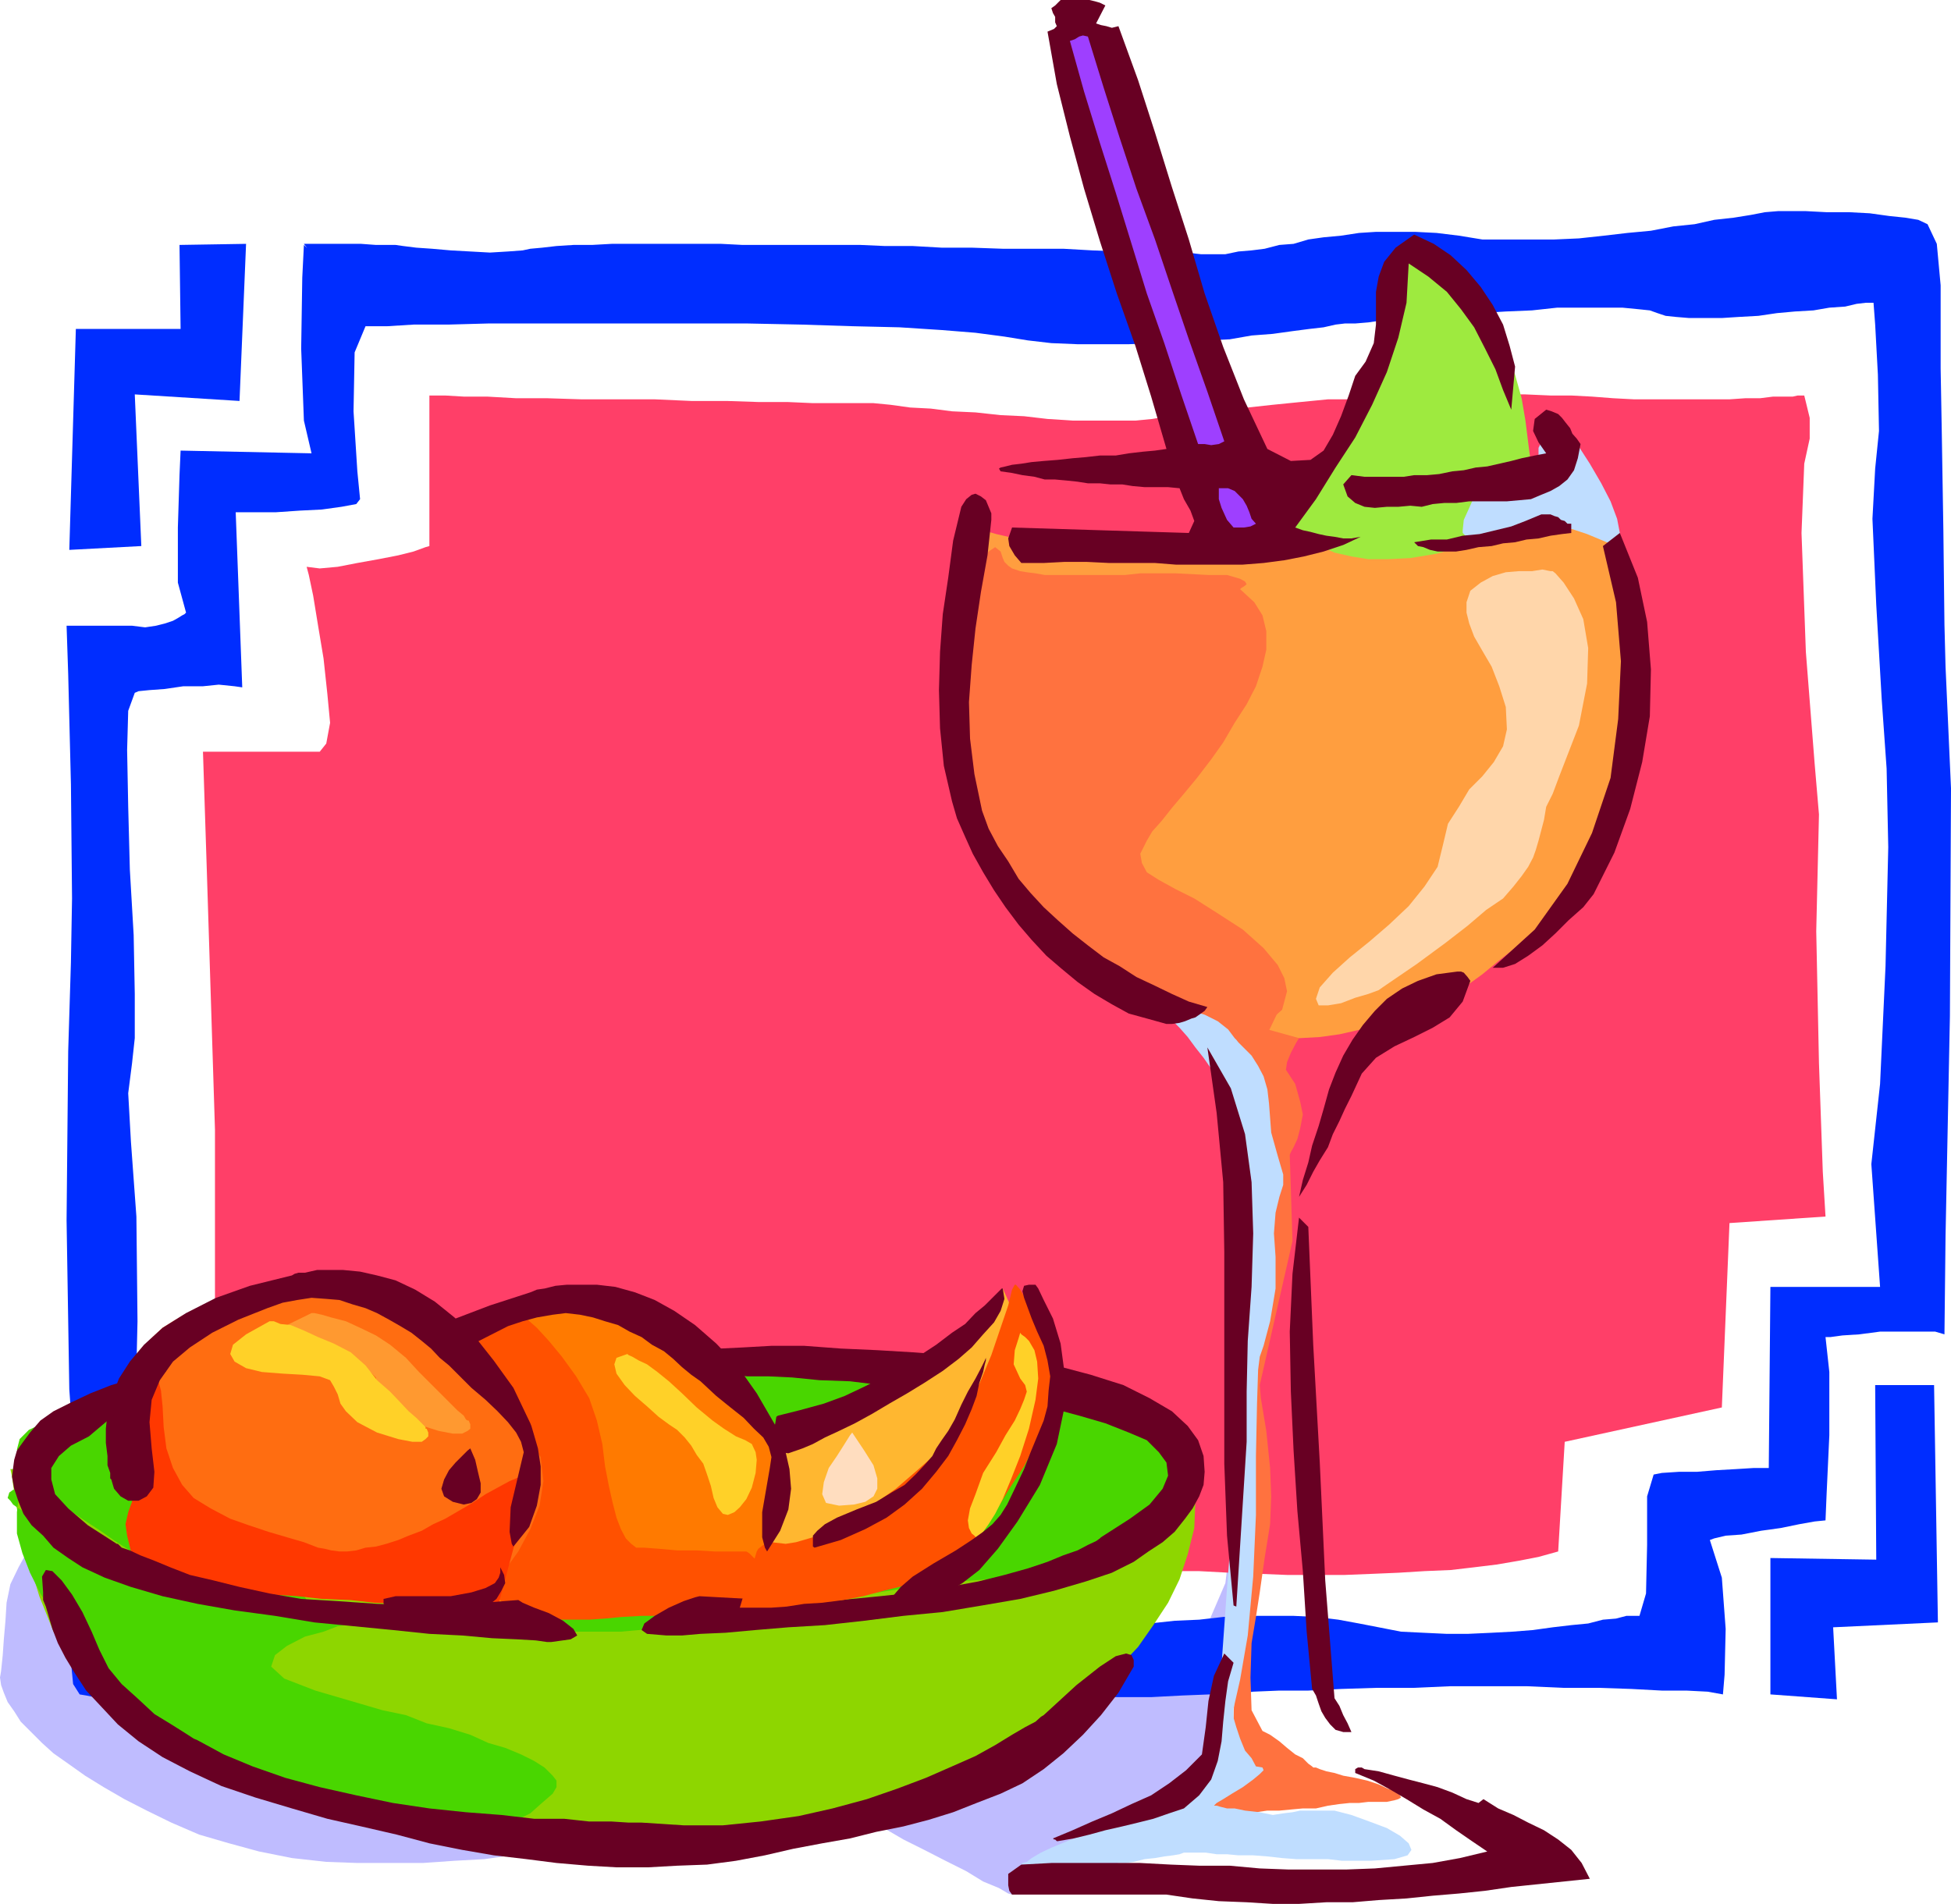 <svg xmlns="http://www.w3.org/2000/svg" width="357.602" height="349"><path fill="#bfbcff" d="m205 341.5-19.5 5.797-.7-.2-1.698-1-2.899-1.199-3.101-1.898-3.801-1.902-3.899-2-3.8-1.899-3.602-2.101-2.2-.801-2.597-.399-3.402-.5h-7.899l-4.3.2-4.602.5-4.5.199-4.598.5-4.3.703-3.801.297-3.399.5-2.902.402-2.098.5-1.5.301h-.5l-.699.2-1.402.198-2.2.5-3.101.5-4.098.5-4.3.7-4.801.699-5.5.3-5.801.403h-12l-5.7-.203-6.3-.7-6-1.199-5.5-1.5-5.5-1.601-5.098-2.2-4.5-2.199-4.101-2.101-3.801-2.2-3.398-2.097-3.102-2.203-2.7-1.899-2.097-1.898-3.902-3.902-1.2-1.899L1.403 312l-.699-1.703-.5-1.399L0 307.5l.203-1.203.297-2.899.203-2.898.297-3.402.203-3.301.7-3.399 1.5-3.101L5 284.398l2.703-2.101 2.598-1 4.601-1.2 6-.699 7.2-1.199 7.898-1 8.902-.699 9.098-.703 9.402-.7 9.098-.8 8.902-.399 8.399-.5 7.199-.5 6-.199 4.8-.3 3.102-.2h.899l89.101 35.301h.899l2.902-.3 4.098-1.2 4.3-1.703 4.602-3.098 4.098-4.5 2.8-6.5 1-8.199v-3.602l.2 16.301v31.5L205 341.5"/><path fill="#ff3f68" d="m37.203 137.797.7 21.601 1.5 47.7v48.8l-2.2 23.5h1.2l2.597.2 4.602.3 6 .2 7 .199 7.898.5 8.402.3 9.301.2 9.2.203 9.3.5 9.098.297 8.699.402 7.902.301h6.7l5.8.2h6.5l2.399.3h2.601l2.899.2 3.3.198 3.602.301 3.899.2 4.101.5 4.297.199 4.5.5 4.8.3 4.802.399 5.101.5 5 .3 5.297.2 5.3.203 5.5.5h5l5.602.297 5.5.203 5 .2H246.5l5-.2 4.8-.203 4.802-.297 4.8-.203 4.301-.5 4.098-.5 4.101-.7 3.598-.699 3.602-1 1.199-20.101L315.6 258l1.4-33.8 17.602-1.2-.5-8.203-.7-19.899-.5-24.199.5-21.402-.8-9.399L331 119.5l-.797-21.8.5-12.7 1-4.602v-3.8L331 73.699l-.297-1.199H329.5l-.898.2H325l-2.398.3h-2.7l-2.902.2h-17.5l-3.797-.2-3.902-.3-3.801-.2h-3.797l-4.601-.203H270l-5.297.203h-5.3l-5.2.2-5.601.5h-5.2l-5.101.5-5 .5-4.598.5-4.5.198-7.203 1-2.898.399-2.899.5-3.101.3h-11.5l-4.602-.3-4.297-.5-4.3-.2-4.602-.5-4.301-.199-3.898-.5-3.801-.199-3.598-.5-3.101-.3H149l-4.5-.2h-5.297l-6-.199h-6.5L120 73.2h-13.398L100.3 73h-5.7l-5.3-.3H85l-3.398-.2h-2.899v27.598l-.703.199-2.2.8-2.8.7-3.598.703-3.902.7-3.598.698-3.3.301-2.399-.3.399 1.5.8 3.8.899 5.5 1 6 .699 6.5.5 5.301-.7 3.797-1.198 1.5H37.203"/><path fill="#002dff" d="m55.703 44.898-.3 6-.2 13 .5 13.2 1.399 6-24-.5-.2 4.5-.3 9.601v10.098l1.5 5.5-.301.3-.399.2-.8.5-.899.5-1.5.5-1.601.402-2 .301-2.399-.3h-12l.297 8.898.5 20.199.203 20.902L13 176.4l-.5 16.3-.297 31 .5 31 1.2 16.5.5 3.098v5.101l-.5 6.5-.5 6.7-.403 6.5v5.5l.402 4.101 1.2 1.899 1.199.199 1.5.3 2.402.403h2.098l2.699.297 2.902.203 2.801.297h16.598l1.902-.297 1.7-.203 1.199-.297 1.398-.402 2.203-.301 3.399-.2 4-.5 4.601-.199h5l5.598-.5 5.699-.3h5.8l6-.2h5.7l5.602-.199H120.5l3.3.2 3.602.199h4.801l5.297.3 6.5.5h7l7.402.2 7.399.5h8l8.101.199h7.7l7.699.3H211l5.703-.3 5.098-.2h3.8l4.102-.5 4.797-.199h5.3l6-.3 6.403-.2H259l6.902-.3h13.899l6.8.3H293l6 .2 5.602.3h4.5l3.898.2 2.8.5.302-3.598.199-8.402-.7-9.399-2.199-6.902.801-.297 2.098-.5 2.902-.203 3.598-.7 3.601-.5 3.399-.699 2.8-.5 2-.199.2-4.8.5-10.801V251.5l-.7-6.402h.899l2.203-.301 3.098-.2 3.8-.5h10.102l1.7.5.199-18 .8-40.3.2-41.797-1-22.3-.2-7.7-.199-17.3-.3-18.5-.2-11.2V52.297L355 44.699l-1.7-3.601-1.698-.801-2.399-.399-2.902-.3-3.598-.5-3.8-.2H334.8L331 38.7h-5.098l-2.402.2-2.598.5-3.101.5-3.598.398-3.601.8-3.899.403-4.101.797-4.301.402-4.301.5-4.598.5-4.5.2h-13.199l-4.3-.7-4.102-.5-3.899-.199h-7.199l-3.101.2-3.301.5-3.2.3-2.8.398-2.7.801-2.601.2-2.7.699-2.398.3-2.402.2-2.398.5h-4.5l-2.7-.301-3.3-.2h-8.899l-5-.199-5.3-.3H183.8l-5.7-.2h-5.5l-5.3-.3h-5.098l-4.5-.2h-21.601l-3.899-.199h-20.101l-3.602.2h-3.398l-3.102.199-2.598.3-2.199.2-1.402.3-2.7.2-3.3.199-3.598-.2-3.601-.199-3.399-.3-2.902-.2-2.399-.3-1.402-.2h-3.598l-2.699-.199h-10.5L67 59.797h4l4.8-.297h6.302l7.398-.203H137l9.902.203 9.301.297 8.7.203 7.699.5 6.199.5 5.3.7 4.301.698 4.301.5 4.797.2h9.402l4.801-.2h4.5l4.797-.5 4.402-.199 4-.699 3.899-.3 3.601-.5 3.098-.403 2.602-.297 2.199-.5 1.699-.203h1.902l2.399-.2 3.402-.5 3.598-.3 4.3-.399h4.5l4.602-.5 4.797-.3 4.8-.2 4.602-.5h12l3.098.301 1.902.2 1.399.5 1.5.5 1.902.199 2.399.199h6l3.101-.2 3.598-.199 3.402-.5 3.297-.3 3.402-.2 2.899-.5 2.902-.199 2.098-.5L342 55.5h1.402l.301 4 .5 9.2.2 10.3-.7 6.898-.5 9.2.7 15.8 1 17.301.898 12.7.3 14.398-.5 21.8-1 21.602L343 213.4l1.602 22.5H324.5l-.297 33.199h-2.8l-3.2.199-3.601.203-3.602.297h-3.297l-3.101.203-1.5.297-1.2 4v8.902l-.199 8.899-1.203 4.101h-2.398l-1.899.5-2.402.2-2.7.699-3.101.3-3.398.399-3.602.5-3.797.3-3.8.2-4.403.203h-3.797l-4.3-.203-4.102-.2-4.098-.8-3.601-.7-3.801-.699-4.098-.5-4.101-.199h-8.399l-4.5.2-4.402.5-4.5.199-4.598.5-4.5.5-4.402.199-4.5.5-4.301.3h-8.2l-4.097-.5-3.8-.3-4.602-.7-4.5-.199-4.801-.3-4.797-.2-4.8-.199-5.102-.3-4.801-.2h-9.598l-4.3-.3H125.5l-3.797-.2-3.402-.199h-5.7l-2.398-.3H107.5l-2.898.3H101.5l-3.297.2-3.402.198-3.598.301-3.402.2-3.301.5-3.598.199-3.402.3-3.098.2h-3.101l-2.899.3H66l-2.398-.3h-7.7l-3.101-.2h-13l-3.098.2h-12.5v-4.301L24.5 281.5l.203-17.703.5-21.598L25 223l-1-13.703-.5-8.899.703-5.5.5-4.601v-8.098l-.203-10.8-.7-12-.3-11.5-.2-10.399.2-7.203L24.703 127l.7-.3 2-.2 2.8-.203 3.399-.5h3.601l2.899-.297 2.898.297 1.402.203-1.199-32.102h7.399l4.398-.3 4-.2 3.602-.5 2.699-.5L66 91.5l-.5-5.102-.7-11 .2-10.8 2-4.801.703-.5-.703-1.7-2-2.398-2.398-2.601-2.399-2.899-2.101-2.402-2.399-2.399"/><path fill="#002dff" d="M324.5 310.598v-25l19.402.3-.199-32H354.5l.703 43.5-19.203.899.703 13.203-12.203-.902M45.102 44.7l-1.2 28.8-19.199-1.203 1.2 27.8-13.2.7 1.2-40.5h19.199l-.2-15.399 12.2-.199"/><path fill="#ff9e3f" d="m180.5 97.2.703.3 1.399.398 2.199.5 2.902 1 3.797.7 4.3.5 5.102.5h5.301l2.797-.301 3.402-.2h3.098l3.602-.3 3.601-.2h3.598l3.902-.199h3.598l3.8-.3h14.602l3.598.3 3.199.2h3.102l30-7.899h.199l.699.7.8 1 .7 1.398.902 1.203 1 1.398 1 1.7.399 1.5 1 4 1.199 6.3.703 7.7-.203 8.101-1 4.598-1.2 5.3-1.698 6-2.102 6.2-2.398 5.8-2.7 5.5-3.101 4.801-2.899 3.301-3.101 2.7-2.899 2.601-2.8 2.2-2.899 2.398-2.902 2.101-2.899 1.7-2.902 1.699-2.797 1.199-1.703.703-1.898.7-2.399.8-2.402.7-3.2.698-3.101.7-3.598.5-3.601.199H234.5l-4.297-.2-4.601-.5-4.301-.898-4.598-1.199-5-1.703-4.8-2.399-5.102-2.898L193 174l-6.797-6-4.5-6.203-3.101-6-2-6-1.2-6-.199-6V125.5l.7-6.203 1-5.797.898-5.203 1-4.399.699-3.8.703-1.899.297-1"/><path fill="#ff723f" d="m234 186 .203-.203.797-.7.402-1.5.5-1.898-.5-2.402-1.199-2.399-2.601-3.101-3.801-3.399-4.801-3.101-4.098-2.598L215.5 163l-3.098-1.703-2.199-1.399-.902-1.699L209 156.5l1.203-2.402 1-1.7 1.7-1.898 1.898-2.402L217 145.5l2.402-2.902 2.598-3.399 2.203-3.101 2.098-3.598 2.199-3.402 1.703-3.301 1.2-3.598.699-3.101v-3.399l-.7-2.902-1.5-2.399-2.601-2.398.199-.203.5-.297.5-.402-.297-.5-.902-.5-2.399-.7H221.5l-6-.3H209l-2.797.3H191.5l-1.7-.3-1.597-.2L187 104.7l-1.5-.5-.7-.5-.698-.699-.301-.703-.399-1.2-1-.8-1.199.8-1 1.2-.902 2.402-1 3.098-.7 4.101-.199 5-.5 5.301-.699 4.801-.8 4.297-.403 4.3v4.301l.703 4.602 1.7 4.598 3.097 5 2.102 2.402 1.699 2.598 1.902 2.699 2.2 2.402 1.699 2.598L192 169l1.902 2.098 1.899 2.199 2 2.203 1.902 1.598 1.899 1.699L203.8 180l2.101 1.5 2.2.898 2.101.7 2.2.5 3.597.5 2.203.699.899.703.3.5-.5.5-.699.5-.5.2-.5.3.5.2 1.899 1 2.398.698 2.602.899 2.898.5 2.902-.5 2.2-1.399L234 186"/><path fill="#ff723f" d="m238.102 190.297-.5.8-1 1.903-.7 1.7-.199 1.398 1.7 2.601.898 3.2.5 2.398-.5 2.601-.5 1.899-.7 1.5-.5.902-.199.5.5 15.801-6 26.398.2 2.399 1 6 .699 6.8.199 5.2-.2 5.101-1 6.2-.898 6.3-.699 4.5-.8 4.801-.2 6.301.2 6 2 3.797 1.398.703 1.699 1.2 1.402 1.198 1.5 1.2 1.399.699 1 1 .699.5.203.203h.5l.7.297 1.199.402 1.5.301 1.601.5 2.2.398 2.199.5 2.101.7 1.7.8 1.398.399.8.8.2.403-.5.297-.7.203-1.398.297h-3.402l-1.7.203h-1.699l-1.902.2-2.098.3-2.199.5h-2.402l-2.2.2-2.101.198h-2.2l-2.097.301H228l-1.7-.3h-1.398l-1.5-.399-.902-.5-1-1.203-.5-1.2.5-1 .703-1.398 1-1 1-1.199.899-.902.5-1 .5-7.399.5-14.199.199-14.902.199-9.301.3-11.598.5-20.402.7-20.399.203-11.5-.703-6.5-1.398-8.601-1.5-7.399-.7-3.398 13.7 3.797"/><path fill="#bfddff" d="m226.3 190.297.302.3.398.5 1.203 1.2 1.2 1.203 1.199 1.898 1 1.899.699 2.402.3 2.598.399 5.3 1.203 4.301 1 3.399v1.902l-.703 2.2-.7 2.898-.3 3.8.3 4.301v5.801l-1 6-1.198 4.5-.7 2-.3 2.399-.2 6.199-.199 9.601V277.7l-.5 11.301-1 10.797-1.402 8.101-1 4.399-.2.902v1.7l.5 1.699.7 2.101.902 2.2 1.2 1.398.8 1.5 1.2.203.199.5-.7.7-1.199 1-1.902 1.398-2 1.199-1.598 1-1.203.703-.5.5h.5l.703.2 1.2.3h1.398l1.902.398 2.7.301 2.398.5 1.902-.3 1.7-.2 1.398-.3h6.3l3.102.8 3.297 1.2 3.203 1.199 2.399 1.402 1.601 1.398.5 1.2-.703 1-2.398.699-4.301.3H246l-2.598-.3h-5.8l-2.602-.2-2.7-.3-2.597-.2H227l-2.098-.199H223l-2-.3h-4l-.797.3-1.203.2-1.598.199-1.699.3-1.902.2-2 .5-1.399.203H205l-17.797.297.2-.297.8-.203.899-.7 1.699-1 1.902-.898 2.899-1.199 3.101-1.203 3.598-1.5 4.101-1.7L210 331.5l3.402-2 3.098-1.902 2.402-1.7 1.899-1.199 1.199-.902.5-.5.5-5.5.902-12.7 1-14 .7-9.097.199-9.102V259.2l-.2-12.902v-7l.2-7 .3-13.399-.5-13.398-1.199-7-1-1.203-1.402-1.399-1.398-2-1.5-1.898-1.399-1.902-1.5-1.7-1.402-1.398-1-1-.2-.5.7-.402h1.902l2.2.199 2.398.703 2.402 1.2 1.899 1.5 1.199 1.597"/><path fill="#9eea3f" d="M255.8 46.797v1.902l-.398 4.399-1.199 6.199L252 66.5l-1.7 3.797-2.597 4.402L245 79.5l-2.797 4.5-2.703 4.098-2.098 3.402-1.699 2.098-.5 1v.199l.5.5.7.703 1 1.2 1.398 1 1.699 1.198 1.902.899 2.2 1 3.101.703 3.098.5h3.601l4.098-.203 4.8-.797 5-1.402 5.802-2.2 6.199-2.601v-.7l.3-1.199V85l-.5-3.902-.5-4-.699-4.098-1.199-4.3-1.5-4.102-2.101-4.301-2.399-3.598-2.902-3.402-3.598-2.598-4.3-2.402-5.102-1.5"/><path fill="#680023" d="m202.602 1-1.7 3.297.899.3 1 .2 1 .3 1.199-.3 3.602 9.902 3.101 9.598 3.098 10 3.101 9.601 2.899 9.899 3.402 9.8L228 73.2l4.3 9.098 4.302 2.203 3.601-.203 2.399-1.7L244.3 79.7l1.5-3.402 1.402-3.797 1.2-3.602 1.898-2.601 1.5-3.399.402-3.398v-6l.5-2.8 1-2.7 2.098-2.602L259.203 43l3.598 1.7 3.101 2.097 2.899 2.703 2.601 3.098 2.2 3.3L275.5 59.5l1.203 3.898 1 3.801-.703 7.899-1.5-3.598-1.398-3.8-1.899-3.802-2-3.898-2.402-3.3-2.598-3.2-3.402-2.8-3.598-2.403-.402 7.203-1.5 6.398-2.098 6.301-2.703 6-3.098 6-3.601 5.5-3.598 5.801-3.8 5.2 1.398.5 1.402.3 1.5.398 1.399.301 1.5.2 1.601.3h1.5l1.7-.3-3.2 1.5-3.601 1.199L239 102l-3.598.7-3.8.5-3.801.3H215.5l-3.797-.3h-8.402l-4.098-.2h-4.101l-3.801.2h-4.098L186 101.796l-1-1.7-.2-1.398.7-2 32.402 1 1-2.199-.699-1.902L217 91.5l-.797-2-2.101-.203H209.8l-2.2-.2-1.898-.3H203.5l-1.898-.2h-2.2l-1.902-.3-1.898-.2-2.2-.199H191.5l-1.898-.5-2.2-.3-1.902-.399-2.098-.3-.3-.5.3-.2.899-.199 1.199-.3 1.703-.2 1.899-.3 2.199-.2 2.601-.203 2.7-.297 2.398-.203 2.602-.297h2.898l2.402-.402 2.598-.301 2.203-.2 2.098-.3L211 72.699l-2.898-9.3-3.399-9.602-3.101-9.598-2.899-9.601L196.102 25l-2.399-9.602L192 5.797l1.203-.5.5-.5-.3-.7v-1L193 2.399l-.297-.898.7-.5 1-1h5.3l1.2.297.699.203 1 .5"/><path fill="#9e3fff" d="m199.402 6.7 2.899 9.398 2.902 9.101 3.098 9.399 3.402 9.3 3.098 9.2 3.101 9.101 3.399 9.598 3.101 9.101-1 .5-1.402.2-1.2-.2h-1.198l-3.102-9.101-3.098-9.399-3.199-9.101-2.8-9.098-2.903-9.402-2.898-9.098-2.899-9.402-2.601-9.297.898-.3.8-.5.7-.2.902.2M230.203 96l-1 .5-1.203.2h-1.898l-1.2-1.403-1-2.2-.5-1.597v-2h1.7l1.199.5 1.5 1.5.699 1.2.5 1.198.402 1.2.801.902"/><path fill="#680023" d="m181.703 95.297-.703 6.5-1.2 6.703-1 6.7-.698 6.698-.5 6.801.199 6.7.8 6.5 1.399 6.699 1.203 3.3 1.7 3.2 1.898 2.8 1.902 3.2 2.2 2.601 2.398 2.598 2.601 2.402 2.7 2.399 2.8 2.199 2.899 2.203 2.902 1.598 3.098 2 3.402 1.601 3.098 1.5 3.101 1.399 3.399 1-.5.699-.7.5-1 .703-.699.2-1.199.5-1 .3-1.402.2h-1l-3.598-1-3.3-.903-3.102-1.7-3.2-1.898L197.5 180l-2.898-2.402-2.801-2.399-2.7-2.902-2.398-2.797-2.402-3.203-2.098-3.098-2-3.3-1.902-3.399-1.399-3.102-1.5-3.398-.902-3.102-1.5-6.5-.7-6.898-.198-7 .199-7 .5-6.902 1-6.7.902-6.8 1.5-6.2.899-1.398 1-.8.699-.2 1 .5.902.7 1 2.398v1.199m87.797 84.5-1.398 3.8-2.399 2.903-3.101 1.898-3.399 1.7-3.601 1.699-3.399 2.101-2.601 2.899-1.899 4.101-1.203 2.399-1 2.203-1.2 2.398-.898 2.399-1.5 2.402-1.199 2.098-1.203 2.402-1.398 2.2.699-3.102 1-3.2.699-3.097 1.203-3.602.899-3.101 1-3.598 1.199-3.101 1.402-3.098 1.7-2.902 1.898-2.7 2.199-2.601 2.203-2.2L257 181.2l2.902-1.402 3.399-1.2 3.8-.5h.7l.5.2.699.8.5.7m-41 84.499-1.898 30.203-.5-.203-1.2-12.797-.5-13.203V229.5l-.199-12.8L223 204l-1.7-12 4.302 7.5 2.601 8.398 1.2 8.801.3 9.399-.3 9.8-.7 9.899-.203 9.3v9.2m11.3-39.399.903 21.602 1.2 21.598 1 21.601 1.699 21.598.898 1.402.703 1.7.797 1.5.703 1.601h-1.5l-1.402-.402-1-1-.899-1.2-.699-1.199-.5-1.402-.5-1.5-.703-1.2-1-10.5-.7-11.097-1-11-.698-11.102-.5-10.8-.2-11 .5-10.598 1.2-10.3 1.699 1.698m-13.699 79.899-1 3.402-.5 3.598-.399 3.8-.3 3.602-.7 3.598-1.203 3.402-2.2 2.899-2.8 2.402-2.7.898-2.898 1-2.8.7-2.899.699-3.101.703-2.899.797-2.902.703-2.899.5h-.199l-.3-.3h-.2L193 337l3.602-1.5 3.601-1.602 3.598-1.5 3.601-1.699 3.598-1.601 3.3-2.2 3.102-2.398 2.899-2.902.699-5 .5-4.801 1-4.598 1.902-4.101 1.7 1.699m24 19.5 2.601.402 2.899.801 2.601.7 2.7.698 2.597.7 2.703 1 2.598 1.199 2.199.703.902-.703 2.7 1.703 2.8 1.2 2.7 1.398L283 335.5l2.602 1.7 2.398 1.898 1.902 2.402 1.5 2.898-14.402 1.5-4.797.7-4.8.5-4.801.402-4.801.5-5.098.297-4.8.402h-4.801l-5 .301H233.3l-4.801-.3-5.098-.2-4.8-.5-4.801-.703h-28.3l-.5-.7-.2-1V343.5l2.403-1.703 5.5-.297H209l5.602.297 5.199.203h5.601l5.5.5 5.301.2h10.5l5.297-.2 10.602-1 5-.902 5-1.2-2.801-1.898-2.899-2-2.902-2.102-3.098-1.699-3.101-1.902-2.899-1.7-3.101-1.699-3.399-1.398v-.703l.5-.297h.7l.5.297"/><path fill="#bfddff" d="m286.3 77.098.302.699L288 79.5l1.402 2.398 2 3.102 2.098 3.598 1.703 3.3 1.2 3.2.5 2.601-.301 1.7-.399.5-1.203-.301-1.7-.7-2.398-1-2.699-.898-3.3-.3H281.3l-3.598.8-2.902.2-2.399.5h-3.8l-.5-.5v-.5l.199-1.903 1-2.2.7-1.597.203-1 1.2-.203 2.699-.297 3.3-.5 3.899-.703 3.3-.7 2.2-.699.5-.699-1.7-1L283 85l-1-1.5v-1.402l.703-1.399 1-1.5 1.2-.902.898-.797.5-.402"/><path fill="#680023" d="m289.703 81.398-.5 2.602-.703 2.2-1.2 1.698-1.5 1.2-1.597.902-1.703.7-1.898.8-4.399.398h-6.902l-2.399.301h-2.199l-2.101.2-2 .5-2.102-.2-2.2.2h-2.097l-2.203.199-1.898-.2-1.7-.699L247 91l-.797-2.203 1.5-1.7 2.399.301h7.199l1.902-.3h2.399l2.199-.2 2.402-.5 2.098-.199 2.199-.5 2.102-.199 4.398-1 1.902-.5 2.399-.5 2.101-.402-1.402-2L281 79l.3-2.203 2.102-1.7 1 .301 1.2.5.699.7.699.902.8 1 .403 1 .797.898.703 1M288 96v1.7l-1.7.198-2.097.301-2.203.5-2.2.2-2.097.5-2.203.199-2.098.5-2.402.199-2.2.5-1.898.3H263.5l-1.398-.3-1.2-.5-1-.2-.699-.699 3.098-.5h2.902l2.899-.699 3.101-.3L277 96.5l2.602-1 2.898-1.203h1.703l.7.3.699.2.5.5.699.203.5.5H288m4.102 67.898-1.899 2.399-2.703 2.402-2.398 2.399-2.399 2.199-2.601 1.902-2.399 1.5-2.203.7h-1.898l7.699-7 6-8.399 4.5-9.3 3.402-10.102 1.399-10.801.5-10.598-.899-10.8-2.402-10.301 3.101-2.399 3.301 8.2 1.7 8.101.699 8.7-.2 8.597-1.402 8.402-2.2 8.598-2.898 8-3.8 7.601"/><path fill="#ffd6aa" d="m284.602 104.7.5.398 1.5 1.699 1.898 2.902 1.703 3.801.899 5.297-.2 6.5-1.5 7.703-3.601 9.297-1.2 3.203-1.199 2.398-.402 2.399-.5 1.902-.5 1.899-.5 1.699-.5 1.402-.898 1.7-1.2 1.699-1.5 1.902-1.902 2.2-3.098 2.097-3.402 2.902-4 3.098-5.297 3.902-6.3 4.301-.7.5-1.902.7-2.399.698-2.601 1-2.399.399h-1.699l-.5-1.2.7-2.097 2.398-2.703 3.101-2.797 3.598-2.902 3.602-3.098 3.601-3.402 2.899-3.598 2.398-3.602 1-4.101.902-3.797 2-3.102 1.899-3.199 2.402-2.402 2.098-2.598 1.699-2.902.703-3.098-.203-4.101-1.2-3.801-1.398-3.598-1.699-2.902-1.5-2.598-.902-2.402-.5-2v-1.899l.699-2.101 1.902-1.5 2.2-1.2 2.398-.699 2.402-.199h2.399l1.902-.3 1.5.3h.399"/><path fill="#8ed600" d="m2.203 270.7.2 1.5.5 3.3.898 4.797 1.5 6 1.902 6.3 2.598 6.5 3.902 5.5 4.297 4.5 2.602 2L23.8 313.2l3.8 2.399L31.704 318l4.5 2.398 5.098 2.7 5.3 2.402 5.7 2.598 6 2.402 6.3 2.2L71 334.597l7 1.699 7 1.402 6.902 1.2 7.5.699 7.399.5H114l6.5-.2 6-.3 5.703-.5 5.098-.399 4.5-.8 4.101-.899 4.301-1 3.598-1.203 3.402-.899 3.399-1.199 3.101-1.199 3.098-1.703 3.101-1.2 3.098-1.5 2.902-1.398 3.399-1.699 3.3-1.703 3.899-2.098 3.8-2.402 3.903-2.7 3.797-2.8 7.203-6.797 3.399-3.602 2.8-4 2.7-4.101 2.101-4.297 1.5-4.602 1.2-4.8.199-5-.5-5.098-.899-2.402-2.203-2.098-3.098-2-4.3-1.402-5.102-1.399-6-1-6.7-1-7.398-.699-7.902-.203-8.398-.297H148.3l-9.801.297-9.898.203-9.801.7-10.098.5-10.101.698-9.801.801-9.801.7-9.598.898-9.199.8-8.8.903-8.403.7-7.7.8-7.198.7-6.5.698-5.801.7-4.801.699-3.797.3-2.902.5-1.7.2h-.699l.301 1.402"/><path fill="#49d600" d="m63.102 297.898-1.2.2-2.601 1-3.399.902-3.3 1.7-2.2 1.698-.699 2.102 2.399 2.2 5.699 2.198 4.101 1.2L66 312.297l4.102 1.203 4.3.898 3.801 1.5 4.098.899L86.203 318l3.297 1.5 3.102.898 2.898 1.2 2.402 1.199L99.801 324l1.5 1.5.699.898v1.2l-.7 1.199-2.198 1.902-1.899 1.7-2.402 1.199-2.399 1.199-2.199.703-1.902.297-1.7.5h-1.898l-2.101-.5-3.2-.297-3.601-.703-4.301-.7-5.297-1.199-5-1.199-5.8-1.402-5.7-1.7-5.5-1.898-5.601-2.199-5.2-2.602-5.101-2.699-4.098-3.101-3.601-3.399L18 309.098l-4.297-6.899-3.402-5.5-2.899-4.601-1.902-3.801-1.398-3.598-1-3.601v-3.899l.5-4.3h-.2l-1 .199-.699.5-.3 1 .5.5.5.699 1 .703 1.597 1 2 .898 2.402 1.5 3.098 1.399L16.602 283l4 1.398 4.101 1.7L29 287.297l3.902 1.402 3.801 1.5 3.598.899 3.601 1 3.098 1 3.203.902 2.399.5 2.398.7 1.902.3 1.7.398 1.199.301.699.2h.203l2.399 1.5m67-45.899h.199l.699-.203h1.203l1.5-.297h4.098l2.101-.203 2.399-.2h2.902l2.598-.3h2.699l2.902.3H156l2.402.2 2.598.203 2.203.5 2.399.297 2.601.402 2.899.301 3.398.5 3.3.398 3.602.301 3.598.2 3.602.699 3.601.5 3.598.699 3.601.8 2.899.903 2.902 1 2.899 1.2 2.101 1.398 1.7 1.699 1.199 1.703 1.199 1.898.5 1.899V271l-.2 1.898-.8 2.2-1.399 2.101-1.402 2.2-2 1.699-2.598 1.902-3.101 1.7-3.399 1.398-4.101 1.199-4.5 1-4.801.902-5.297.301-5.8.398-5.7.5-5.5 1-5.8.899-5.801 1-5.5 1-5.7.902-5.8 1-5.5.899-5.301.8-5.5.7-5.5.5h-10.399l-5-.5-5-.7-7.699-2.199-3.402-2.402-.5-2.399 2-2.199 3.101-1.902 3.598-1.899 2.602-1.199 1-.199 36-31.5"/><path fill="#49d600" d="M18.203 258.7h-2.402l-2.399.8-2.8.398-2.7 1-2.601 1.2-1.7 1.699-.5 1.902.301 1 .2.899.699 1.199L5.5 270l1.703 1.898 2.2 1.7 2.097 2.199 2.203 1.703 2.399 1.598 2.601 1.699 2.399 1.703 2.699 1.7 3.101 1.698 2.899 1.399 2.8 1.203 3.2 1.2 3.3 1.198 3.102 1 3.598.7 3.402.699 5 .703 2-.703-.8-1.399-2.102-2L50.203 288l-3.402-1.902-2.399-1.2-1.199-.5L20.602 258l-2.399.7"/><path fill="#ff7a00" d="m137.5 291.398.5-.699 1.402-2.199 2.2-3.402 1.699-3.801 1.402-4.598.5-4.5-.703-4.3-2.398-3.899-1.7-1.703-1.402-1.899-1.2-1.699-1.198-2.101-1-1.7-1-1.898-1.2-1.902-1.199-1.7L131 247.7l-1.598-1.402-1.699-1.7-2.203-1.199-2.898-1.199-2.802-1.2-3.598-1-4.101-.703-4.301-.2-4.098-.3-4.101.3-3.801.2-3.598.703-3.402.7-3.098 1-2.902 1.198-2.598 1.2-2.402 1.199-2 1.402-1.899 1.2-1.199 1.5-1.203 1.199-.7 1.199V253l-.5 5.297-.5 7.203v6.7l.5 4.097.5 1.402.5 1.899.5 2.699.7 2.402.703 2.598 1.2 2.203 1.199 1.898 1.699 1.2 1.402.199 2.399.5 3.601.203 4.098.5 4.601.297 5.2.402h5.601l5.2.301h10.8l4.598-.3 4.601-.2 3.301-.5 2.7-.703 1.898-.7.199-1.199"/><path fill="#ff5100" d="m96.203 241.5.5.398 1.7 1.5 2.199 2.399 2.398 2.902 2.602 3.598 2.398 4 1.402 4.101 1 4.301.5 4.098.7 3.601.699 3.102.699 2.7.8 2.097.903 1.703 1 1 .899.7h1.5l2.601.198 3.399.301h3.601l3.297.2h5.8l.5.3 1.2 1.2 1.402 1.398 1.2 1.902 1 1.899-.301 1.699-1.2 1.203-3.101.7-2.098.3-2.699.2-2.601.3H127l-2.898.2-3.399.5h-3.101l-3.602.198-3.098.301-2.902.2H97.902l-1.402-.2-1-.3-1.398-.899-1.5-1.203-1.399-1.5L90 291.398l-1-1.699-.7-1-.198-.902-.301-.5 5.601-26.899-10.8-14.601 13.601-4.297"/><path fill="#680023" d="M7.902 291.898v1.399l.5 1.203.5 1.7.7 2.398 1 2.601L12 303.9l1.703 2.8 2.098 3.2 2.902 3.1 2.899 3.098 3.8 3.101 4.399 2.899 5 2.601 5.8 2.7 6.2 2.101 6.699 2 6.5 1.898 6.203 1.399 6.5 1.5 6 1.601 6 1.2 5.797 1 6 .699 5.5.703 5.8.5 5.2.297h5.8l5.302-.297 5.5-.203 5.3-.7 5.301-1 5.2-1.199 5.3-1 5.098-.898 4.8-1.203 5-1 4.602-1.2 4.5-1.398L179 330.5l4.402-1.703 4-1.899 3.899-2.601 3.601-2.899L198.5 318l3.3-3.602 3.2-4.101 2.8-4.797v-1.203l-.398-.899-1-.3-1.902.5-2.898 1.902-4.301 3.398-6 5.5-.5.301-1 .899-1.899 1L185.5 318l-3.098 1.898-3.601 2-4.301 1.899-4.797 2.101-5.3 2-5.5 1.899-6.301 1.703-6.2 1.398-7 1-6.902.7h-7.2l-7.698-.5h-2.399l-3.101-.2H108l-4.598-.5h-5.5l-6-.699-6.5-.5-6.699-.699-6.703-1-6.7-1.402-6.698-1.5-6.301-1.7-6-2.101-5.301-2.2L36.203 319l-.703-.3-1.398-.903-2.7-1.7-3.101-1.898-2.899-2.699-3.101-2.8-2.399-2.903-1.699-3.399-1.402-3.3-1.7-3.598-1.898-3.203-1.902-2.598L9.6 288l-1.199-.203L7.703 289l.2 2.898"/><path fill="#680023" d="M132 252h2.203l2.797.297h3.902l4.301.203 5 .5 5.598.2 5.699.698 6.3.5 6.2.7 6.203.8 6.297.899 5.703 1.203 5.598 1.5 4.8 1.398 4.301 1.7 3.301 1.402 2.2 2.2 1.398 1.898.3 2.402-1 2.398-2.398 2.899-3.601 2.601-5.301 3.399-.2.203-.699.5-1.5.7-1.902 1-2.598.898-2.902 1.199-3.598 1.203-4.3 1.2-4.801 1.198-5.5 1-6 1-6.5.7-7.2.699h-8.199l-8.601-.2-9.098-.5-.8.2-2.102.703-2.7 1.2-2.601 1.5-1.898 1.398-.5 1.199 1 .703 3.601.297H125l3.402-.297 4.598-.203 5.5-.5 6-.5 6.703-.399 7.2-.8 7.199-.899 7.199-.699 7.199-1.203 7-1.2 6.203-1.5 5.797-1.699 4.8-1.601 4-2 2.7-1.899 2.602-1.699 2.199-1.902 1.902-2.399 1.399-1.898 1.199-2.203.8-2.098.2-2.402-.2-2.899-1-2.898-1.898-2.602-2.902-2.699-4.098-2.402-4.8-2.399-6-1.898-7.2-1.902H192l-2.898-.2-3.801-.5-5.098-.5-6-.5-6.703-.5-6.7-.398-6.698-.3-6.7-.5h-6l-5.3.3-4.102.2-2.598.698-1.199 1 .7 1.2L132 252"/><path fill="#ffb730" d="m183.8 236.2-5 5-3.398 2.898-3.3 3.402-3.399 2.797-3.3 2.402-2.403 1.5-2.7.899-3.3 1.199-3.2 1.203-3.3 1.2-3.098 1-2.699 1-1.703.698-.7.2-1.698 22.8h.5l1 .5.898.2h1.5l1.402.3h1.7l2.199-.3 1.902-.2 2.399-.699L156.5 283l2.602-1.203 2.699-1.7 2.8-2.398 2.899-2.601 2.902-3.598 5.301-6.8 4.098-5.2 3.3-4.8 2.2-3.903.902-3.598v-3.601L185.5 240l-1.7-3.8"/><path fill="#680023" d="M183.8 236.2h-.198l-1.7 1.698-1.402 1.399-1.7 1.402-1.898 2-2.402 1.598-2.898 2.203-2.899 1.898-3.101 1.899-3.399 2-3.8 1.902-3.602 1.7-3.801 1.398-4.398 1.203-4 1-.301.2-.2 1.198-.3 1.399-.2 1.703.5 1.2.899 1 1.5.198 2.602-.898 1.898-.8 2.203-1.2 2.598-1.203 2.902-1.399 3.098-1.699 3.199-1.902 3.3-1.899 3.102-1.898 3.399-2.203 2.902-2.2 2.399-2.097 2.101-2.402 2-2.2 1.2-2.101.699-2.2-.301-1.898"/><path fill="#ff5100" d="m186 235.5-.5.898-.7 2.899-1.398 4.101-1.699 5-2.203 5.301-2.598 5-2.902 4.598-2.898 3.601-3.301 2.899-3.598 3.101-4.101 2.899-3.899 2.402-3.8 1.899-3.403 1.699-3.098.902L144 283l-2.598-.3-1.5.5-.902.698-.297.5-3.101 10.301h5.8l2.801-.199 3.2-.5 3.3-.203 3.899-.5 3.601-.7 3.797-1 3.602-.898L169 289.5l3.3-1.5 2.903-1.902 2.2-1.899L179.3 282l3.101-4.8 2.598-4.302 2.703-4.101 2.098-4.098 1.5-3.8 1.199-3.602.5-3.598-.297-3.601L192 247l-1-2.902-1.2-2.598-.898-2.203-1.199-1.7-.703-1.199-.797-.898H186"/><path fill="#680023" d="M180.703 248.898v.5l-.203.7-.297 1.402-.703 2-.5 2.398-.898 2.399-1.2 2.8-1.5 2.903-1.601 2.898-2.2 2.899-2.601 3.101-3.2 2.899-3.3 2.402-3.898 2.098-4.5 2-4.801 1.402-.301-.199v-2l.8-.902 1.403-1.2 2.2-1.199 3.597-1.5 3.602-1.402 2.8-1.7 2.399-1.398 2-1.902 1.601-1.7 1.5-1.699.7-1.398 1-1.5 1.199-1.703 1.199-2.098 1.203-2.699 1.2-2.402 1.398-2.399 1-1.902.699-1.399.203-.5"/><path fill="#ffddbf" d="m156.203 262.598-.402.5-1 1.601-1.399 2.2-1.5 2.199-.902 2.601-.297 2.2.7 1.601 2.398.5 2.699-.203 2.102-.5 1.5-1 .699-1.399V271l-.7-2.402-1.699-2.7-2.199-3.3"/><path fill="#680023" d="m66.203 276.297-.203-.5-.2-.7-.5-1.5-.5-1.898V264l.7-3.102 1.203-3.398 1.7-3.102L71 250.797l3.402-2.899 4.098-3.101 5-3.098 6.3-2.402 7.403-2.399.5-.199.7-.3 1.398-.2 2-.5 2.101-.199h5.5l3.399.398 3.601 1 3.598 1.399 3.602 2 3.8 2.601 3.899 3.399 3.8 4 3.602 5.101 3.598 6.2.3.5.7 1.699.699 2.402.703 3.098.297 3.601-.5 3.801-1.5 3.899-2.398 3.8-.399-.699-.5-1.902v-4.598l1.399-8.101.3-2-.5-1.899-1-1.699-1.699-1.602-1.902-2-2.399-1.898-2.601-2.102-2.899-2.699-1.699-1.199-1.703-1.402-1.598-1.5-1.699-1.399-2.203-1.199-1.898-1.402-2.2-1-2.101-1.2-2.399-.699-2.199-.699-2.402-.5-2.598-.3-2.402.3-2.899.5-2.601.7-2.7.898-5.3 2.699-4.5 2.601-3.899 2.7-2.8 2.8-2.399 3.399-1.203 3.8-.297 4.102.7 4.598.8 4.5-.3 2.703-.903 1.898-1.5 1-1.898-.3-1.7-.7-1.199-1.199-.5-1.402"/><path fill="#ff6d11" d="m90.703 290.2.5-.7 1.7-2.203L95 284.398l2.203-4.101 1.7-4.297.699-4.5-.5-4.402-2.399-3.801-2.902-3.797-2.098-3.902-1.902-3.801-2-3.899-2.801-3.3-3.898-3.098-5.301-2.703-7.598-1.899-4.402-.699-4-.5h-4.098l-3.902.2-3.598.5-3.3.5-3.403 1-2.898.898L36 240l-2.598 1.2-2 1.198-1.601 1-1.5 1.399L27.1 246l-.699 1.2-.199 1-.8 5.5-.7 7-.5 6.698.297 4.102.203 1.398.5 2.2.2 2.402.8 2.598.7 2.601.898 2.399 1.2 1.699L30.5 288l1.402.5 2.7.5 3.3.5 4.098.7 4.602.698 5.199.5 5.3.5 5.5.399 5.301.3 5.301.2 4.797.3 4.3-.3 3.602-.2 2.7-.5 1.601-.699.5-1.199"/><path fill="#ff3800" d="m24.203 275.297-.203.5-.5 1.402-.5 2.2.3 2.101.7 2.898 1.902 2.399L29 288.699l5.102 1.5 3.3.7 3.899.5 3.8.5 4.602.398 4.797.3 4.5.5 5.102.2 4.5.5 4.601.203 4.098.297 3.8.203h3.602l2.7.2h3.8l4.598-17.2.199-.5.703-1.203.5-1.899.5-1.699-.5-1.199-1.402-.5-2.399 1L89 273.898l-2.398 1.602L84 277l-2.398 1.398-2.2 1-2.101 1.2-2.399.902-1.902.797-2.2.703-1.898.5-1.902.2-1.7.5-1.698.198h-1.399l-1.5-.199-1.203-.3-1.2-.2-2.597-1-3.101-.902-3.399-1-3.601-1.2-3.399-1.199-3.601-1.898-3.102-1.902-2.098-2.399-1.699-3.101L30.5 265.5l-.5-3.902-.2-3.801-.3-2.899L29 253l-.7-.5-.898 1.7-2.199 6.5-.703 6.898-.297 5.5v2.199"/><path fill="#680023" d="m20.402 271.2-.199-.2v-1l-.5-1.402v-1.7l-.3-2.398v-2.602l.3-2.898.899-3.102L21.8 252.7l2-3.101 2.601-3.098 3.399-3.102 4.3-2.699 5.5-2.8 6.2-2.2 7.699-1.902.5-.297.703-.203h1.2l2.199-.5h4.8l3.098.3 3.102.7 3.398.902 3.602 1.7 3.601 2.199 3.598 2.902 3.8 3.598 3.399 4.3 3.602 5 3.101 6.5.2.5.5 1.7.699 2.402.5 3.297v3.402l-.7 3.801L97 279.898l-2.898 3.602-.301-.5-.399-2.203.2-4.5 1.898-8 .5-2.098-.5-1.902-.898-1.7-1.5-1.898-1.899-2L89 256.598l-2.598-2.2-4.101-4.101-1.7-1.399L79 247.2l-1.7-1.402-1.898-1.5-2-1.2-2.101-1.199-2.2-1.199-2.101-.902-2.398-.7-2.399-.8-2.402-.2-2.7-.199-2.601.399-2.7.5-2.8 1-5.297 2.101-4.8 2.399L34.8 247l-3.098 2.598L29.301 253l-1.5 3.598-.399 4.101.399 4.801.5 4.297-.2 2.902-1.199 1.598-1.5.8H23.5l-1.398-.8-1.2-1.399-.5-1.699"/><path fill="#680023" d="m86.203 265.5-.5.398-1 1-1.203 1.2-1.2 1.402-.898 1.7-.5 1.698.5 1.399 1.598 1 2 .5 1.402-.297 1-.703.7-1.2v-1.699l-.5-2.101-.5-2.2-.899-2.097M30.5 251.297l-5.297 1.203-4.8 1.398-3.801 1.5-3.602 1.7-3.2 1.601-2.398 1.7-1.902 2.199-1.398 1.902-1 1.398-.5 1.7-.2 1.5-.199 1.601.399 2.2.8 2.398.899 2.203 1.5 2.098 2.101 1.902 1.899 2.2 2.699 1.898 2.602 1.699 4.101 1.902L24 290.9l5.8 1.699L36.204 294 43 295.2l7.402 1 7.2 1.198L72 298.797l6.703.703 6 .297 5.5.5 4.598.203 3.402.2 2.098.3H101l3.602-.5 1.199-.703-.7-1.2-1.898-1.5-2.601-1.398-2.7-1-2.101-.902-.801-.5-9.098.703-8.601.297-8.2-.297-7.199-.5-6.699-.402-5.8-1-5.5-1.2-4.801-1.199-4.301-1-3.598-1.402-2.902-1.2-2.598-1-1.902-.898-1.5-.5-.7-.699h-.199l-5.3-3.402L12.5 276.5l-2.398-2.602-.7-2.699v-2.101l1.399-2.2L13 265l3.3-1.703 14.2-12"/><path fill="#680023" d="M91.703 287.297v1l-.3.902-.7 1-1.703.899-2.598.8-3.8.7H72.5l-2.2.5V294l1.7 1 2.402 1.2 3.098.698 3.102.5 2.699-.3 2.101-.7 2.2-.898 1.898-1.203 1.5-1.2.902-1.5.7-1.398-.2-1.5-.699-1.402"/><path fill="#ff9930" d="M57.102 240.7h.5L59 241l1.703.5 2.7.7L66 243.397l2.902 1.399L71.5 246.5l2.902 2.398 2.399 2.602L79 253.7l1.902 1.898 1.7 1.699L83.8 258.5l1.199 1 .402.7.301.198h.2l.3.7v.8l-.5.399-1 .5H83l-2.598-.5-3.8-1.2L73 259.2l-2.2-1.902-1-1.7-.698-1.699-.2-1.398-1-1-1.699-.703-3.101-.5-4.102-.2-3.297-.199-3.101-.8-2.2-1.2-1-1.199 1-1.601 2.2-2.2 4.5-2.199"/><path fill="#ffd128" d="M49.402 242.2h.801l1.2.5 1.898.198 2.402 1 2.598 1.2 2.902 1.199 3.098 1.601L67 250.297 69.102 253l2.398 2.098 1.902 2 1.5 1.601 1.399 1.2L78 261.597v.3h.203l.297.7v.699l-.5.5-.7.5h-1.698l-2.602-.5-3.898-1.2L65.5 260.7l-2.098-2-1-1.402-.5-1.7-.699-1.398-.703-1.2-1.898-.703-3.2-.297-3.601-.203L48 251.5l-2.898-.703-2.102-1.2-.797-1.398.5-1.699 2.399-1.902 4.3-2.399M115 248.2l.203.198.7.301 1.199.7 1.5.699 1.898 1.402 2.102 1.7 2.398 2.198 2.703 2.602 2.899 2.398 2.101 1.5 2.2 1.399 1.699.703 1.199.7.699 1.5.203 1.398L138.5 270l-.7 2.7-1 2.097-1.198 1.5-1 .902-1.2.5-.902-.199-1-1.203-.7-1.7-.5-2.199-.698-2.101-.7-2-1.199-1.598-1-1.699-1.203-1.5-1.398-1.402-1.5-1-1.899-1.399-2.101-1.902-2.2-1.899-1.902-2-1.5-2.101-.398-1.7.398-1.199 2-.699m72-3.902.203.3.7.5.699.7 1 1.703.5 2.098.199 3.101-.5 3.899-1.2 5.3-1.601 5-1.7 4.301-1.5 3.598-1.398 2.703-1.199 1.898-1 1.399-.703 1-.2.203h-.3l-.398-.5-.5-.402-.5-1-.2-1.399.399-2.199 1-2.602 1.402-3.898 2.399-3.8 1.699-3.102 1.699-2.7 1-2.101.703-1.7.5-1.5-.3-1.199L187 252.7l-1.2-2.601.2-2.598.703-2.203.297-1"/><path fill="#680023" d="m189.8 235.5.5.7 1 2.097 1.7 3.402 1.402 4.598.7 5.203v6.5l-1.399 6.7-3.101 7.5-4.102 6.698-3.598 5-3.402 3.899-3.098 2.402-2.902 1.7-2.898 1.199-2.801.402-2.7.5h-.699l-.5-.203-.199-.5.2-1 1.199-1.399L167.3 289l3.8-2.402 4.102-2.399 2.899-1.902 2.101-1.5 1.7-1.399 1.5-1.699 1.199-1.902 1.398-2.899 1.703-3.601 1.2-3.098 1.199-2.902 1.199-2.899.699-2.601.203-2.899.297-2.601-.5-2.899-.7-2.699-1.198-2.601-1-2.399-.7-1.902-.699-1.899-.3-1.199.3-1 .899-.199h1.199"/></svg>
